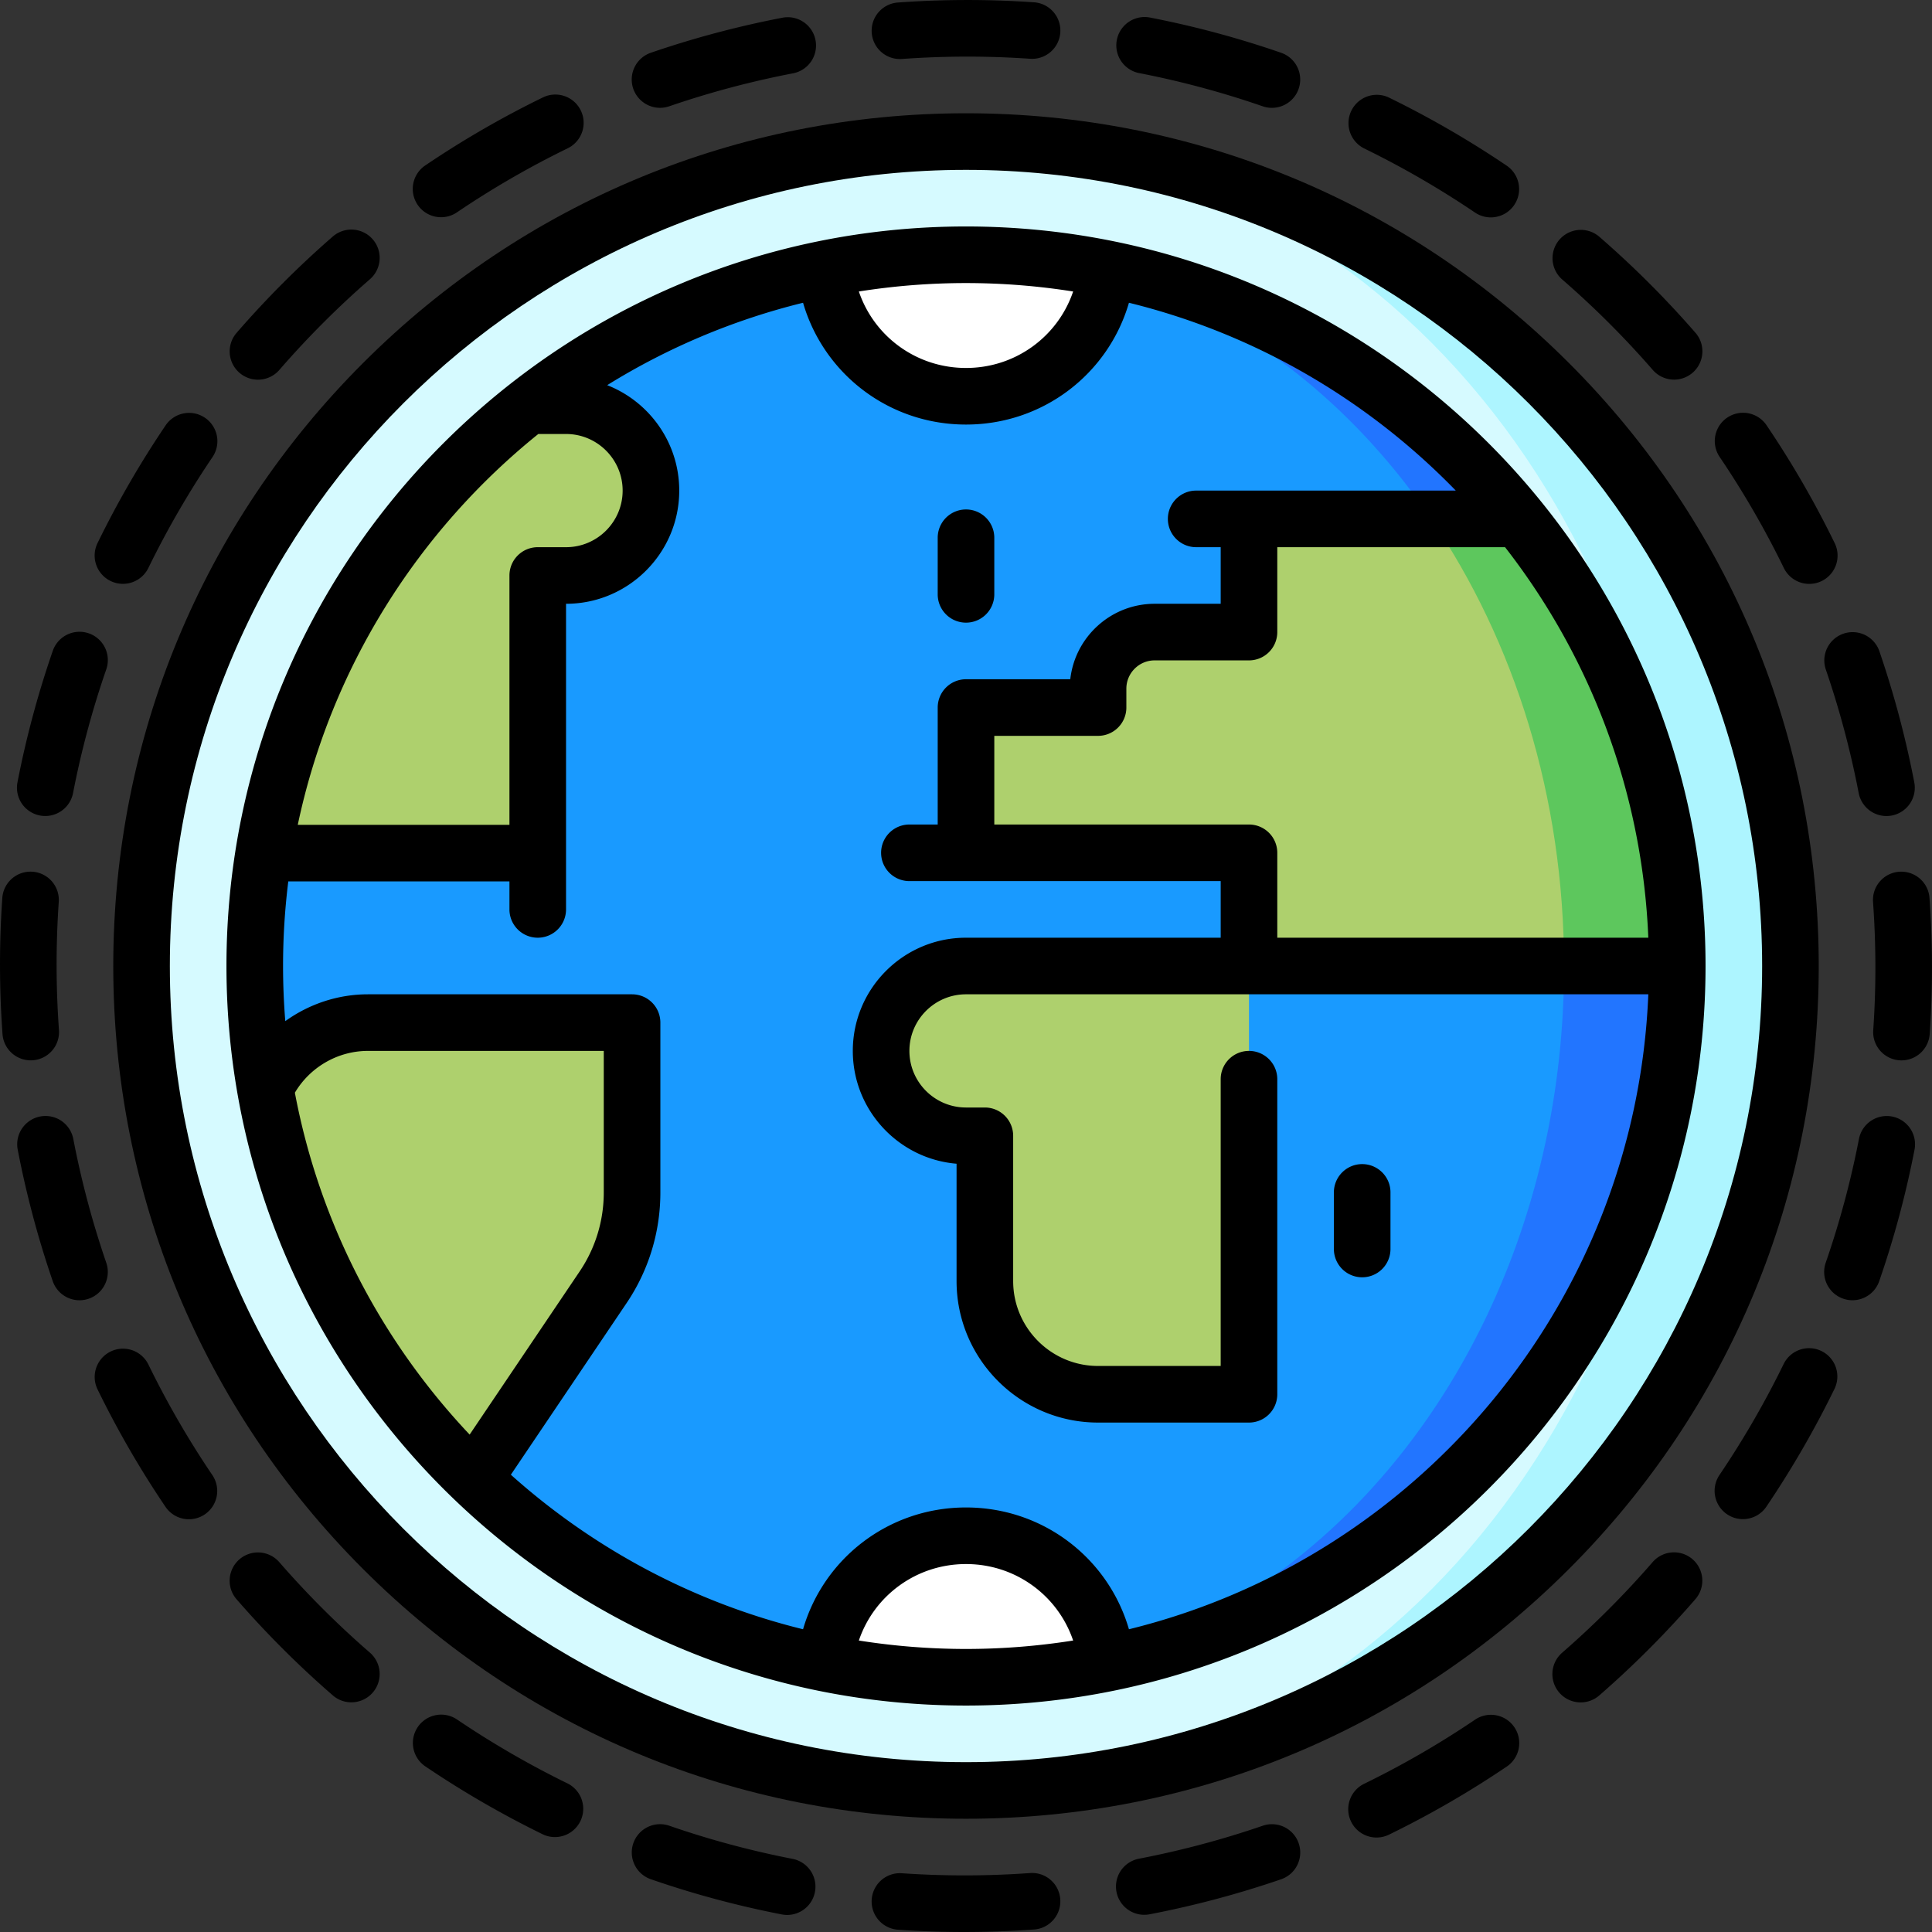 <?xml version="1.0" standalone="no"?><!DOCTYPE svg PUBLIC "-//W3C//DTD SVG 1.1//EN" "http://www.w3.org/Graphics/SVG/1.1/DTD/svg11.dtd"><svg t="1767687507825" class="icon" viewBox="0 0 1024 1024" version="1.1" xmlns="http://www.w3.org/2000/svg" p-id="2919" xmlns:xlink="http://www.w3.org/1999/xlink" width="200" height="200"><rect x="0" y="0" width="1024" height="1024" fill="#333333" stroke="none"/><path d="M512 75.036v873.939c241.331 0 436.97-195.638 436.97-436.97s-195.638-436.97-436.97-436.97z" fill="#ADF5FF" p-id="2920"></path><path d="M888.974 512.006c0-241.331-168.776-436.97-376.974-436.97-241.331 0-436.97 195.638-436.97 436.97s195.638 436.97 436.97 436.97c208.195 0 376.974-195.638 376.974-436.97z" fill="#D6FAFF" p-id="2921"></path><path d="M512 135.032l74.257 10.429c0.14-1.002 0.22-2.022 0.322-3.038a378.64 378.64 0 0 0-74.579-7.391z" fill="#D6FAFF" p-id="2922"></path><path d="M515.95 135.056l67.113 10.243c0.192-1.148 0.312-2.298 0.432-3.47-21.902-4.238-44.473-6.536-67.545-6.774z" fill="#D6FAFF" p-id="2923"></path><path d="M805.152 275.022c-54.208-66.971-130.885-115.008-218.571-132.611l-74.581 22.618v693.952l74.581 22.62c172.474-34.614 302.393-186.933 302.393-369.596l-83.822-236.983z" fill="#2275FF" p-id="2924"></path><path d="M586.257 145.459l-148.884-3.028c-58.568 11.763-112.216 37.109-157.547 72.593l-140.066 237.143a379.77 379.77 0 0 0-4.734 59.838c0 22.086 1.916 43.725 5.562 64.769l110.472 207.256c50.644 48.589 114.814 83.188 186.313 97.547l148.884-3.028c139.234-39.753 242.721-188.765 242.721-366.544S725.491 185.212 586.257 145.459z" fill="#199AFF" p-id="2925"></path><path d="M335.012 631.997v-89.994h-139.99c-24.122 0-44.905 14.243-54.434 34.772 13.999 80.828 53.738 152.825 110.472 207.256l68.629-101.787a89.594 89.594 0 0 0 15.323-50.246zM285.016 305.02h14.999c24.85 0 44.997-20.147 44.997-44.997 0-24.852-20.147-44.997-44.997-44.997H279.826c-73.259 57.348-124.763 141.202-140.066 237.141h145.256v-147.148z" fill="#AED06D" p-id="2926"></path><path d="M586.257 878.55l-74.257 10.429c25.534 0 50.468-2.554 74.579-7.391-0.102-1.016-0.184-2.036-0.322-3.038z" fill="#D6FAFF" p-id="2927"></path><path d="M512 813.985c-38.921 0-70.911 29.65-74.629 67.593a378.648 378.648 0 0 0 74.629 7.401c25.576 0 50.434-3.628 74.257-10.429-5.078-36.479-36.379-64.565-74.257-64.565z" fill="#FFFFFF" p-id="2928"></path><path d="M512 135.032l74.257 10.429c0.14-1.002 0.22-2.022 0.322-3.038a378.64 378.64 0 0 0-74.579-7.391z" fill="#D6FAFF" p-id="2929"></path><path d="M512 210.027c37.877 0 69.179-28.086 74.257-64.565a269.839 269.839 0 0 0-74.257-10.429 378.678 378.678 0 0 0-74.629 7.401c3.718 37.941 35.708 67.593 74.629 67.593z" fill="#FFFFFF" p-id="2930"></path><path d="M467.003 557.003c0 24.85 20.147 44.997 44.997 44.997h9.999v76.995c0 32.998 26.998 59.996 59.996 59.996h79.994v-226.984h-149.99c-24.852 0-44.997 20.145-44.997 44.997z" fill="#AED06D" p-id="2931"></path><path d="M805.152 275.022h-46.655l70.481 236.983h59.996c0-89.792-31.414-172.234-83.822-236.983z" fill="#5DC75D" p-id="2932"></path><path d="M758.495 275.022h-96.507v59.996h-49.997c-16.567 0-29.998 13.431-29.998 29.998v9.999h-69.995v76.995h149.99v59.996h166.988c0.002-89.792-26.412-172.234-70.481-236.983z" fill="#AED06D" p-id="2933"></path><path d="M721.985 676.994a14.999 14.999 0 0 0 14.999-14.999v-29.998c0-8.283-6.714-14.999-14.999-14.999s-14.999 6.716-14.999 14.999v29.998a14.999 14.999 0 0 0 14.999 14.999zM512 330.018a14.999 14.999 0 0 0 14.999-14.999v-29.998a14.999 14.999 0 0 0-29.998 0v29.998a14.999 14.999 0 0 0 14.999 14.999z" p-id="2934"></path><path d="M512 120.033c-216.135 0-391.973 175.838-391.973 391.973s175.838 391.973 391.973 391.973 391.973-175.838 391.973-391.973-175.838-391.973-391.973-391.973z m0 29.998c19.319 0 38.281 1.538 56.788 4.468-8.077 23.842-30.51 40.529-56.788 40.529s-48.713-16.687-56.788-40.529a362.955 362.955 0 0 1 56.788-4.468z m-226.684 79.994h14.699c16.541 0 29.998 13.457 29.998 29.998s-13.457 29.998-29.998 29.998h-14.999a14.999 14.999 0 0 0-14.999 14.999v132.149h-112.192c17.529-83.062 63.626-155.701 127.491-207.144zM156.295 579.151c8.035-13.577 22.778-22.15 38.727-22.15h124.991v74.995c0 15.003-4.414 29.478-12.763 41.861l-58.326 86.508c-46.641-49.377-79.56-111.83-92.63-181.213z m355.705 294.829c-19.319 0-38.281-1.538-56.788-4.468 8.075-23.842 30.508-40.529 56.788-40.529s48.711 16.687 56.788 40.529a363.215 363.215 0 0 1-56.788 4.468z m86.364-10.439c-10.981-37.761-45.589-64.555-86.364-64.555-40.775 0-75.385 26.794-86.366 64.555-58.462-14.367-111.384-42.965-154.867-81.91l61.356-91.002c11.703-17.357 17.887-37.631 17.887-58.632v-89.994a14.999 14.999 0 0 0-14.999-14.999h-139.99c-15.997 0-31.262 5.184-43.813 14.225a365.131 365.131 0 0 1-1.184-29.224c0-15.181 0.952-30.144 2.776-44.839h117.216v14.841a14.999 14.999 0 0 0 29.998 0v-161.989c33.082 0 59.996-26.914 59.996-59.996 0-25.39-15.861-47.131-38.187-55.876a359.899 359.899 0 0 1 103.813-43.677c10.981 37.761 45.589 64.555 86.366 64.555 40.775 0 75.383-26.794 86.364-64.555 66.967 16.457 126.663 51.59 173.232 99.553h-137.604c-8.285 0-14.999 6.716-14.999 14.999s6.714 14.999 14.999 14.999h12.999v29.998h-34.998c-23.122 0-42.225 17.531-44.721 39.997h-55.272a14.999 14.999 0 0 0-14.999 14.999v61.996h-14.999a14.999 14.999 0 0 0 0 29.998h164.988v29.998h-134.991c-33.082 0-59.996 26.914-59.996 59.996 0 31.398 24.246 57.24 54.996 59.79v62.202c0 41.353 33.642 74.995 74.995 74.995h79.994a14.999 14.999 0 0 0 14.999-14.999v-166.988c0-8.283-6.714-14.999-14.999-14.999s-14.999 6.716-14.999 14.999v151.989h-64.995c-24.81 0-44.997-20.185-44.997-44.997v-76.995a14.999 14.999 0 0 0-14.999-14.999h-9.999c-16.541 0-29.998-13.457-29.998-29.998s13.457-29.998 29.998-29.998h361.641c-6.688 163.197-121.925 298.853-275.277 336.537z m275.277-366.534h-196.652v-44.997a14.999 14.999 0 0 0-14.999-14.999h-134.991v-46.997h54.996a14.999 14.999 0 0 0 14.999-14.999v-9.999c0-8.271 6.728-14.999 14.999-14.999h49.997a14.999 14.999 0 0 0 14.999-14.999v-44.997h120.726c44.895 57.652 72.737 129.191 75.927 206.986zM1022.67 475.93a14.991 14.991 0 0 0-16.031-13.891 14.999 14.999 0 0 0-13.891 16.031c1.626 22.722 1.662 45.571 0.106 67.911a14.997 14.997 0 0 0 14.977 16.041 14.999 14.999 0 0 0 14.947-13.959 513.578 513.578 0 0 0-0.108-72.133zM1002.862 591.784a14.999 14.999 0 0 0-17.575 11.875 480.447 480.447 0 0 1-17.615 65.587 14.999 14.999 0 0 0 14.177 19.907 15.003 15.003 0 0 0 14.173-10.099 510.158 510.158 0 0 0 18.715-69.697 14.999 14.999 0 0 0-11.875-17.573zM965.416 716.081a15.003 15.003 0 0 0-20.059 6.902 485.338 485.338 0 0 1-33.998 58.786 14.999 14.999 0 0 0 4.026 20.827 14.927 14.927 0 0 0 8.387 2.576 14.981 14.981 0 0 0 12.439-6.6 515.882 515.882 0 0 0 36.103-62.43 15.001 15.001 0 0 0-6.9-20.061zM897.093 826.438a15.003 15.003 0 0 0-21.159 1.502 485.234 485.234 0 0 1-47.985 48.053 14.999 14.999 0 0 0 9.849 26.316 14.931 14.931 0 0 0 9.837-3.682 515.324 515.324 0 0 0 50.958-51.032 14.997 14.997 0 0 0-1.502-21.157zM781.821 911.454a480.698 480.698 0 0 1-58.794 33.99 14.999 14.999 0 0 0-6.922 20.051 14.999 14.999 0 0 0 20.051 6.922 510.646 510.646 0 0 0 62.478-36.117 14.999 14.999 0 0 0 4.016-20.829 14.999 14.999 0 0 0-20.829-4.016zM669.275 967.682a484.272 484.272 0 0 1-65.625 17.475 14.999 14.999 0 1 0 5.678 29.456 514.478 514.478 0 0 0 69.705-18.563 14.999 14.999 0 0 0-9.757-28.368zM545.934 992.754a483.842 483.842 0 0 1-67.911 0.106 14.997 14.997 0 1 0-2.082 29.924c11.613 0.808 23.348 1.212 35.134 1.212 12.311 0 24.676-0.442 36.999-1.322 8.261-0.59 14.481-7.767 13.891-16.031s-7.751-14.485-16.031-13.889zM420.344 985.291a480.447 480.447 0 0 1-65.587-17.615 14.999 14.999 0 0 0-19.079 9.271 14.999 14.999 0 0 0 9.271 19.079 510.158 510.158 0 0 0 69.697 18.715 15.001 15.001 0 0 0 5.698-29.45zM301.023 945.363a485.338 485.338 0 0 1-58.786-33.998 14.997 14.997 0 0 0-20.827 4.026 14.999 14.999 0 0 0 4.026 20.827 515.882 515.882 0 0 0 62.43 36.103 15.003 15.003 0 0 0 13.157-26.958zM196.066 875.94a485.234 485.234 0 0 1-48.053-47.985 14.999 14.999 0 0 0-22.634 19.687 515.324 515.324 0 0 0 51.032 50.958 14.939 14.939 0 0 0 9.821 3.668 15.001 15.001 0 0 0 9.833-26.328zM78.562 723.033a15.001 15.001 0 0 0-26.972 13.129 510.646 510.646 0 0 0 36.117 62.478 14.983 14.983 0 0 0 20.827 4.016 14.999 14.999 0 0 0 4.016-20.829 480.682 480.682 0 0 1-33.988-58.794zM56.322 669.281a484.272 484.272 0 0 1-17.475-65.625 14.993 14.993 0 0 0-17.567-11.889 14.999 14.999 0 0 0-11.889 17.567 514.478 514.478 0 0 0 18.563 69.705 15.007 15.007 0 0 0 14.183 10.125 14.999 14.999 0 0 0 14.185-19.883zM17.358 561.97a14.999 14.999 0 0 0 13.891-16.031 483.842 483.842 0 0 1-0.106-67.911 14.997 14.997 0 0 0-13.921-16.003 15.003 15.003 0 0 0-16.003 13.921 514.216 514.216 0 0 0 0.11 72.135 14.999 14.999 0 0 0 16.029 13.889zM21.138 432.225a15.001 15.001 0 0 0 17.575-11.877 480.447 480.447 0 0 1 17.615-65.587 14.999 14.999 0 1 0-28.35-9.807 510.158 510.158 0 0 0-18.715 69.697 14.997 14.997 0 0 0 11.875 17.575zM58.584 307.928a15.003 15.003 0 0 0 20.059-6.902 485.338 485.338 0 0 1 33.998-58.786 14.999 14.999 0 0 0-4.026-20.827 14.999 14.999 0 0 0-20.827 4.026 515.882 515.882 0 0 0-36.103 62.43 14.999 14.999 0 0 0 6.9 20.059zM126.907 197.574a14.939 14.939 0 0 0 9.821 3.668 14.967 14.967 0 0 0 11.337-5.17 485.234 485.234 0 0 1 47.985-48.053 14.999 14.999 0 1 0-19.687-22.634 515.324 515.324 0 0 0-50.958 51.032 14.995 14.995 0 0 0 1.502 21.157zM233.785 115.135a14.925 14.925 0 0 0 8.391-2.58 480.698 480.698 0 0 1 58.794-33.99 14.999 14.999 0 0 0-13.129-26.972 510.646 510.646 0 0 0-62.478 36.117 14.999 14.999 0 0 0-4.016 20.829 14.987 14.987 0 0 0 12.437 6.596zM349.845 57.147c1.618 0 3.264-0.264 4.88-0.82a484.272 484.272 0 0 1 65.625-17.475 14.999 14.999 0 0 0 11.889-17.567c-1.568-8.133-9.429-13.465-17.567-11.889a514.478 514.478 0 0 0-69.705 18.563 14.999 14.999 0 0 0 4.878 29.188zM476.98 31.293c0.36 0 0.722-0.012 1.086-0.04a484.146 484.146 0 0 1 67.911-0.106A14.997 14.997 0 1 0 548.059 1.223a514.52 514.52 0 0 0-72.135 0.11 14.999 14.999 0 0 0 1.056 29.96zM603.656 38.719a480.447 480.447 0 0 1 65.587 17.615 14.973 14.973 0 0 0 4.906 0.828 15.003 15.003 0 0 0 4.902-29.178 510.158 510.158 0 0 0-69.697-18.715 14.999 14.999 0 0 0-5.698 29.45zM722.977 78.646a485.338 485.338 0 0 1 58.786 33.998 14.927 14.927 0 0 0 8.387 2.576 14.999 14.999 0 0 0 8.413-27.426 515.882 515.882 0 0 0-62.43-36.103 14.999 14.999 0 0 0-13.157 26.956zM827.934 148.071a485.234 485.234 0 0 1 48.053 47.985 14.965 14.965 0 0 0 11.323 5.156 14.999 14.999 0 0 0 11.311-24.842 515.324 515.324 0 0 0-51.032-50.958 14.999 14.999 0 0 0-19.655 22.66zM945.438 300.978a14.999 14.999 0 1 0 26.972-13.129 510.646 510.646 0 0 0-36.117-62.478 14.997 14.997 0 0 0-20.829-4.016 14.999 14.999 0 0 0-4.016 20.829 480.399 480.399 0 0 1 33.99 58.794zM967.676 354.729a484.272 484.272 0 0 1 17.475 65.625 15.003 15.003 0 0 0 17.567 11.889 14.999 14.999 0 0 0 11.889-17.567 514.478 514.478 0 0 0-18.563-69.705 15.001 15.001 0 0 0-28.368 9.757z" p-id="2935"></path><path d="M512 60.037c-120.726 0-234.226 47.013-319.59 132.379s-132.379 198.864-132.379 319.59 47.013 234.226 132.379 319.59 198.864 132.379 319.59 132.379 234.226-47.013 319.59-132.379 132.379-198.864 132.379-319.59-47.013-234.226-132.379-319.59-198.866-132.379-319.59-132.379z m0 873.939c-232.676 0-421.971-189.295-421.971-421.971s189.295-421.971 421.971-421.971 421.971 189.295 421.971 421.971-189.297 421.971-421.971 421.971z" p-id="2936"></path></svg>